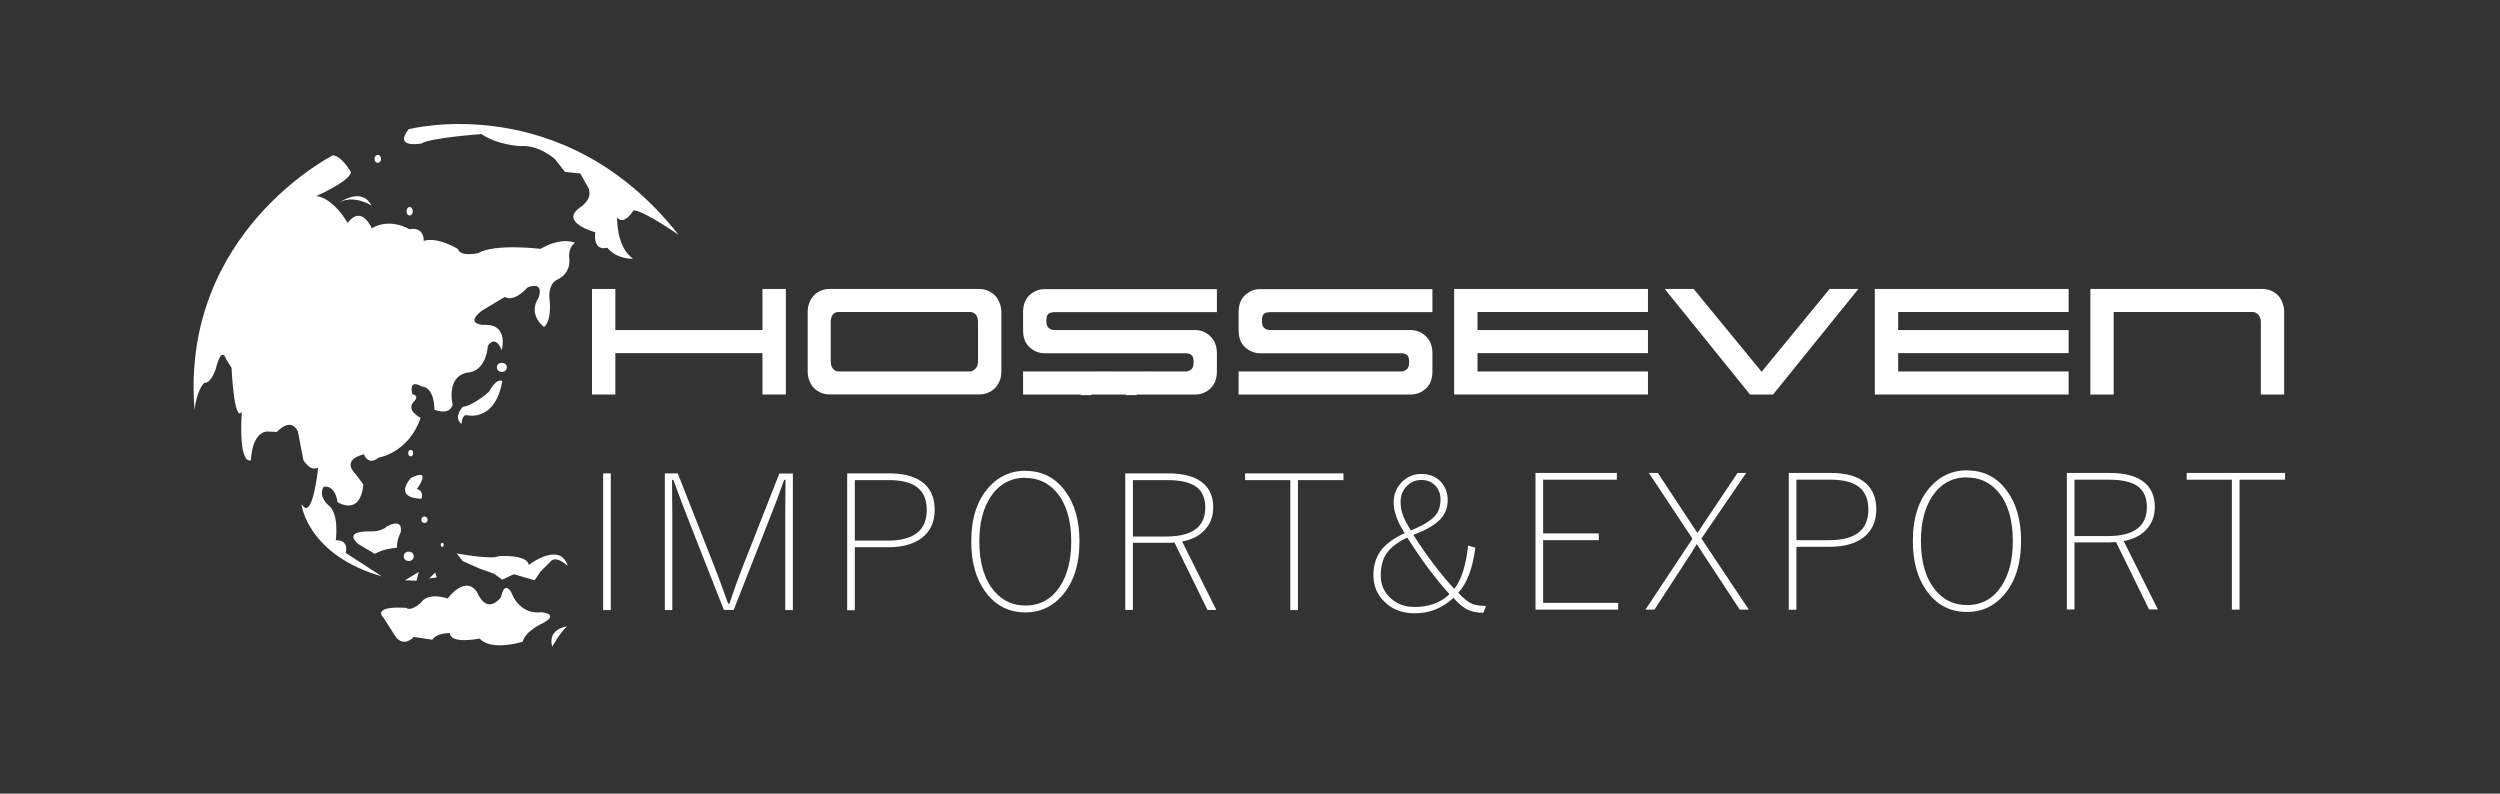 <?xml version="1.0" encoding="UTF-8"?><svg id="katman_2" xmlns="http://www.w3.org/2000/svg" viewBox="0 0 170.27 54.05"><rect x="0" y="0" width="170.27" height="54.05" fill="#333333" stroke="none"/><defs><style>.cls-1{fill:none;}.cls-1,.cls-2{stroke-width:0px;}.cls-2{fill:#fff;}</style></defs><g id="katman_1"><rect class="cls-1" width="170.27" height="54.05"/><path class="cls-2" d="m36.98,42.44s-1.16.49-1.39,1.27c0,0-2.13.67-2.92-.22,0,0-2.02.41-2.02-.37,0,0-.9-.04-1.2.45l-1.27-.19s-.6.71-1.2.04l-.86-1.35s-.9-.82,1.57-.67c0,0,.22.3.97-.34,0,0,.37-.75,1.83-.3,0,0,1.2-1.65,2.02-.41,0,0,.56,1.57,1.61.34,0,0,.19-1.2.71-.34,0,0,.49,1.54,2.06,1.35,0,0,1.27.11.07.75Z"/><path class="cls-2" d="m38.66,38.54s-.82-.79-1.2-.26l-.64.64-.41.6-1.42-.41-.79.37-.56-.41-.97-.34-1.16-.52-.41-.52s2.4.45,2.85.19c0,0,1.98-.15,2.06.6,0,0,2.13-1.65,2.66.07Z"/><polygon class="cls-2" points="27.58 39.52 28.37 39.55 28.52 38.95 27.58 39.52"/><polygon class="cls-2" points="29.23 39.4 29.75 39.33 29.64 38.99 29.23 39.4"/><path class="cls-2" d="m25.52,37.72l-1.12-.67s-1.12-.86.75-.86c0,0,.79.07,1.2-.34,0,0,1.12-.64.94.41,0,0-.26.45-.26,1.05,0,0-.9.04-1.5.41Z"/><ellipse class="cls-2" cx="27.84" cy="37.89" rx=".34" ry=".32"/><ellipse class="cls-2" cx="28.91" cy="35.4" rx=".21" ry=".22"/><path class="cls-2" d="m20.54,34.39s.41,3.41,5.47,4.87l-2.47-1.61s.3-.86-.67-.86c0,0,.26-1.83-.52-2.4,0,0-.71-.6-.3-1.24,0,0,.75-.19.94,1.05,0,0,1.54,1.01,1.76-1.2l-.56-.75s-1.01-.9.6-1.31c0,0,.26.82,1.01.22,0,0,2.02-.3,2.85-2.7,0,0-1.05-.52-.45-1.12,0,0,.41-.37-.11-.49,0,0-.34-1.09.64-.52,0,0,.82-.07.86,1.57,0,0,1.01.45,1.24-.34,0,0-.52-2.06,1.2-2.21,0,0,1.05-.11,1.2-1.8,0,0,.49-.82.94.3,0,0,.52-1.83-1.24-1.72,0,0-1.31-.04-.11-.97l1.57-.94s.52.45,1.54-.64c0,0,1.16-.52.75.71,0,0-.79,1.01.37,1.98,0,0,.56-.34.37-1.98,0,0-.11-.9.52-1.24,0,0,1.01-.37.82-1.57,0,0-.04-.67.41-.94,0,0-.86-.45-2.36.41,0,0-3.12-.38-4.24.29,0,0-1.24.28-1.38-.28,0,0-1.32-.84-2.33-.56,0,0,.06-.98-.98-.79,0,0-1.32-.81-2.56-.06,0,0-.68-1.64-1.64-.37,0,0-.94-1.67-2.13-1.83,0,0,2.21-.97,2.36-1.61,0,0-.62-1.12-1.24-1.16,0,0-10.39,5.24-9.42,17.34,0,0,.13-1.36.69-1.86,0,0,.39.14.76-.95,0,0,.37-1.6.7-.65l.37.59s.17,3.79.7,3c0,0-.28,3.51.62,3.31,0,0,.03-1.94,1.15-1.97l.62.03s.93-1.07,1.43-.03l.37,1.94s.48.84,1.01.51c0,0-.37,3.72-1.11,2.52Z"/><ellipse class="cls-2" cx="25.73" cy="10.82" rx=".22" ry=".27"/><ellipse class="cls-2" cx="27.9" cy="14.39" rx=".21" ry=".29"/><path class="cls-2" d="m23.14,13.78s1.52-1.07,2.16.22c0,0-1.18-.76-2.16-.22Z"/><path class="cls-2" d="m27.8,8.81s10.56-2.81,18.42,7.19c0,0-2.28-1.61-3.07-1.68,0,0-.64,1.09-1.12.49,0,0-.07,2.02,1.09,2.81,0,0-1.09.07-1.76-.75,0,0-.97.34-.82-1.05,0,0-2.47-.67-1.05-1.68,0,0,1.12-.67.45-1.57l-.41-.75-1.05-.11-.67-.86s-1.09-1.01-2.4-.9c0,0-1.54-.07-2.62-.82,0,0-3.52.26-4.08.64,0,0-1.91.37-.9-.94Z"/><path class="cls-2" d="m27.99,32.55s-1.27,1.35.71,1.42c0,0,.22-.49-.3-.67,0,0,1.09-1.5-.41-.75Z"/><path class="cls-2" d="m31.44,28.88s0-.67.37-.6c0,0,1.91.49,2.4-2.32,0,0-.34-.3-.9.71,0,0-.97.9-1.8,1.05,0,0-.67.71-.07,1.16Z"/><ellipse class="cls-2" cx="27.97" cy="30.86" rx=".17" ry=".22"/><ellipse class="cls-2" cx="34.18" cy="25.02" rx=".34" ry=".31"/><ellipse class="cls-2" cx="30.12" cy="37.11" rx=".1" ry=".14"/><path class="cls-2" d="m37.61,44.05s.56-1.01,1.01-1.39c0,0-1.35.15-1.01,1.39Z"/><path class="cls-2" d="m41.91,19.68v2.8h10.02v-2.8h1.59v7.19h-1.59v-2.82h-10.02v2.82h-1.59v-7.19h1.59Z"/><path class="cls-2" d="m67.26,19.79c.18.07.34.18.48.31.14.13.25.3.33.5.08.2.13.42.13.65v4.05c0,.26-.04.48-.13.67-.08.19-.2.36-.33.49-.14.13-.3.23-.48.3-.18.07-.37.1-.56.1h-10.2c-.2,0-.39-.03-.56-.1-.18-.07-.34-.17-.47-.3-.14-.13-.25-.3-.33-.49-.08-.19-.13-.42-.13-.67v-4.05c0-.25.04-.47.13-.67.08-.2.19-.36.33-.5.14-.13.3-.23.47-.3.18-.07.37-.1.56-.1h10.2c.19,0,.37.04.56.11Zm-.82,5.32c.11-.12.17-.28.17-.48v-2.71c0-.2-.05-.36-.14-.48-.09-.12-.23-.19-.41-.19h-8.93c-.2,0-.34.06-.42.19s-.13.28-.13.48v2.71c0,.2.05.36.15.48.1.12.22.19.37.19h8.94c.15,0,.28-.06.39-.19Z"/><path class="cls-2" d="m69.68,25.3h11.05c.15,0,.28-.04.39-.13.11-.09.17-.23.17-.43v-.13c0-.21-.05-.35-.14-.43-.09-.08-.23-.12-.41-.12h-9.58c-.4,0-.74-.14-1.04-.41-.3-.27-.44-.66-.44-1.16v-1.23c0-.5.15-.89.44-1.16.3-.27.64-.41,1.04-.41h11.72v1.57h-11.06c-.18,0-.31.04-.41.11-.09.07-.14.22-.14.42v.13c0,.2.06.34.17.43.11.09.24.13.39.13h9.57c.4,0,.74.14,1.04.43.3.29.44.67.44,1.16v1.23c0,.5-.15.89-.44,1.16-.3.27-.64.41-1.04.41h-11.72v-1.57Z"/><path class="cls-2" d="m84.36,25.3h11.05c.15,0,.28-.04.39-.13.11-.09.17-.23.17-.43v-.13c0-.21-.05-.35-.14-.43-.09-.08-.23-.12-.41-.12h-9.58c-.4,0-.74-.14-1.04-.41-.3-.27-.44-.66-.44-1.16v-1.23c0-.5.15-.89.44-1.16.3-.27.64-.41,1.04-.41h11.72v1.57h-11.06c-.18,0-.31.04-.41.11-.09.07-.14.22-.14.42v.13c0,.2.06.34.17.43.11.09.24.13.39.13h9.57c.4,0,.74.14,1.04.43.3.29.44.67.44,1.16v1.23c0,.5-.15.89-.44,1.16-.3.27-.64.41-1.04.41h-11.72v-1.57Z"/><path class="cls-2" d="m100.63,25.3h11.61v1.57h-13.2v-7.19h13.2v1.57h-11.61v1.23h11.61v1.57h-11.61v1.25Z"/><path class="cls-2" d="m124.6,19.68h1.97l-5.81,7.19h-1.57l-5.81-7.19h1.97l4.63,5.64,4.63-5.64Z"/><path class="cls-2" d="m129.28,25.3h11.61v1.57h-13.2v-7.19h13.2v1.57h-11.61v1.23h11.61v1.57h-11.61v1.25Z"/><path class="cls-2" d="m143.96,21.25v5.62h-1.59v-7.19h11.7c.19,0,.37.03.56.1.18.07.34.17.48.3.14.13.25.3.33.5.08.2.13.42.13.67v5.62h-1.59v-4.95c0-.2-.06-.36-.17-.48-.11-.12-.24-.19-.39-.19h-9.46Z"/><polygon class="cls-2" points="74.7 25.33 75.42 25.33 74.31 26.91 73.57 26.91 74.7 25.33"/><polygon class="cls-2" points="77.79 25.33 78.51 25.33 77.4 26.91 76.66 26.91 77.79 25.33"/><path class="cls-2" d="m41.6,32.24v9.31h-.52v-9.31h.52Z"/><path class="cls-2" d="m54,32.24v9.31h-.52v-6.33l.02-2.54h-.09c-.32.9-.63,1.73-.94,2.5l-2.5,6.36h-.67l-2.5-6.36c-.33-.85-.65-1.69-.94-2.5h-.09l.02,2.54v6.33h-.51v-9.31h.88l2.47,6.28c.3.76.62,1.62.96,2.59h.09c.33-.99.64-1.84.92-2.55l2.48-6.31h.9Z"/><path class="cls-2" d="m57.7,32.24h2.87c1.08,0,1.89.25,2.42.74.45.42.67,1,.67,1.74,0,.85-.31,1.5-.92,1.95-.55.4-1.3.6-2.24.6h-2.28v4.29h-.52v-9.31Zm.52.46v4.12h2.24c1.78,0,2.66-.7,2.66-2.09s-.86-2.03-2.58-2.03h-2.32Z"/><path class="cls-2" d="m69.84,32.07c1.15,0,2.06.47,2.74,1.42.63.87.94,1.99.94,3.37,0,1.59-.4,2.83-1.2,3.73-.67.75-1.49,1.12-2.48,1.12-1.15,0-2.07-.48-2.75-1.44-.63-.87-.94-2-.94-3.39,0-1.58.4-2.82,1.21-3.71.67-.74,1.5-1.11,2.48-1.11Zm0,.47c-1,0-1.79.43-2.36,1.28-.52.78-.78,1.8-.78,3.05,0,1.45.33,2.57,1,3.37.56.67,1.27,1,2.14,1,1,0,1.78-.43,2.35-1.3.51-.78.77-1.8.77-3.06,0-1.44-.33-2.56-.99-3.34-.56-.66-1.27-.99-2.13-.99Z"/><path class="cls-2" d="m76.64,32.24h2.9c1.1,0,1.92.23,2.44.7.43.39.65.92.65,1.61,0,.63-.2,1.16-.61,1.58-.36.38-.86.63-1.51.75l2.33,4.66h-.6l-2.25-4.59c-.22.02-.4.02-.53.02h-2.3v4.57h-.52v-9.31Zm.52.46v3.84h2.27c1.77,0,2.66-.66,2.66-1.97,0-.68-.23-1.16-.68-1.46-.42-.27-1.05-.41-1.9-.41h-2.34Z"/><path class="cls-2" d="m91.5,32.24v.46h-3.1v8.85h-.52v-8.85h-3.08v-.46h6.69Z"/><path class="cls-2" d="m110.12,32.21v.46h-5.02v3.66h3.79v.46h-3.79v4.27h5.11v.46h-5.63v-9.31h5.54Z"/><path class="cls-2" d="m118.93,32.21l-3.05,4.47,3.23,4.84h-.62l-2.51-3.82-.41-.65-.41.66-2.48,3.81h-.61l3.2-4.83-2.97-4.48h.61l2.27,3.44c.04.06.12.18.23.35.09.13.15.23.2.3.05-.07.13-.19.24-.36.09-.14.15-.24.2-.31l2.29-3.42h.61Z"/><path class="cls-2" d="m121.83,32.21h2.87c1.08,0,1.89.25,2.42.74.45.42.67,1,.67,1.74,0,.85-.31,1.5-.92,1.95-.55.4-1.3.6-2.24.6h-2.28v4.29h-.52v-9.31Zm.52.46v4.12h2.24c1.78,0,2.66-.7,2.66-2.09s-.86-2.03-2.58-2.03h-2.32Z"/><path class="cls-2" d="m133.97,32.04c1.15,0,2.06.47,2.74,1.42.63.87.94,1.99.94,3.37,0,1.59-.4,2.83-1.2,3.73-.67.75-1.49,1.12-2.48,1.12-1.15,0-2.07-.48-2.75-1.44-.63-.87-.94-2-.94-3.39,0-1.58.4-2.82,1.21-3.71.67-.74,1.5-1.11,2.48-1.11Zm0,.47c-1,0-1.79.43-2.36,1.28-.52.78-.78,1.8-.78,3.05,0,1.45.33,2.57,1,3.37.56.67,1.27,1,2.14,1,1,0,1.78-.43,2.35-1.3.51-.78.77-1.8.77-3.06,0-1.44-.33-2.56-.99-3.34-.56-.66-1.27-.99-2.13-.99Z"/><path class="cls-2" d="m140.77,32.21h2.9c1.1,0,1.92.23,2.44.7.43.39.65.92.65,1.61,0,.63-.2,1.16-.61,1.58-.36.38-.86.63-1.51.75l2.33,4.66h-.6l-2.25-4.59c-.22.02-.4.02-.53.02h-2.3v4.57h-.52v-9.31Zm.52.46v3.84h2.27c1.77,0,2.66-.66,2.66-1.97,0-.68-.23-1.16-.68-1.46-.42-.27-1.05-.41-1.9-.41h-2.34Z"/><path class="cls-2" d="m155.63,32.21v.46h-3.1v8.85h-.52v-8.85h-3.08v-.46h6.69Z"/><path class="cls-2" d="m100.48,37.31c-.18,1.4-.56,2.42-1.16,3.06.35.38.66.63.93.75.24.1.56.15.96.15l-.18.46h-.07c-.44,0-.81-.09-1.12-.27-.26-.15-.54-.4-.85-.74-.75.7-1.63,1.05-2.63,1.05-.88,0-1.59-.28-2.13-.85-.46-.48-.69-1.06-.69-1.75s.2-1.31.59-1.78c.34-.4.85-.76,1.54-1.08-.5-.77-.75-1.47-.75-2.09,0-.58.21-1.07.62-1.45.36-.33.78-.49,1.27-.49.56,0,1.01.19,1.35.56.29.33.44.74.44,1.23,0,.56-.21,1.04-.62,1.41-.36.34-.94.65-1.72.95.92,1.44,1.85,2.66,2.79,3.68.48-.61.79-1.59.94-2.95l.49.14Zm-4.64-.7c-.72.35-1.21.75-1.47,1.19-.22.36-.33.83-.33,1.41,0,.63.24,1.16.73,1.58.43.37.95.55,1.58.55.97,0,1.76-.29,2.37-.87-.98-1.09-1.93-2.37-2.87-3.85Zm.24-.48c.84-.34,1.39-.68,1.67-1.01.24-.28.36-.65.36-1.11,0-.4-.13-.72-.4-.98-.24-.23-.54-.34-.9-.34-.43,0-.78.16-1.06.49-.24.28-.36.61-.36,1,0,.34.06.66.18.96.1.26.27.59.52.98Z"/></g></svg>